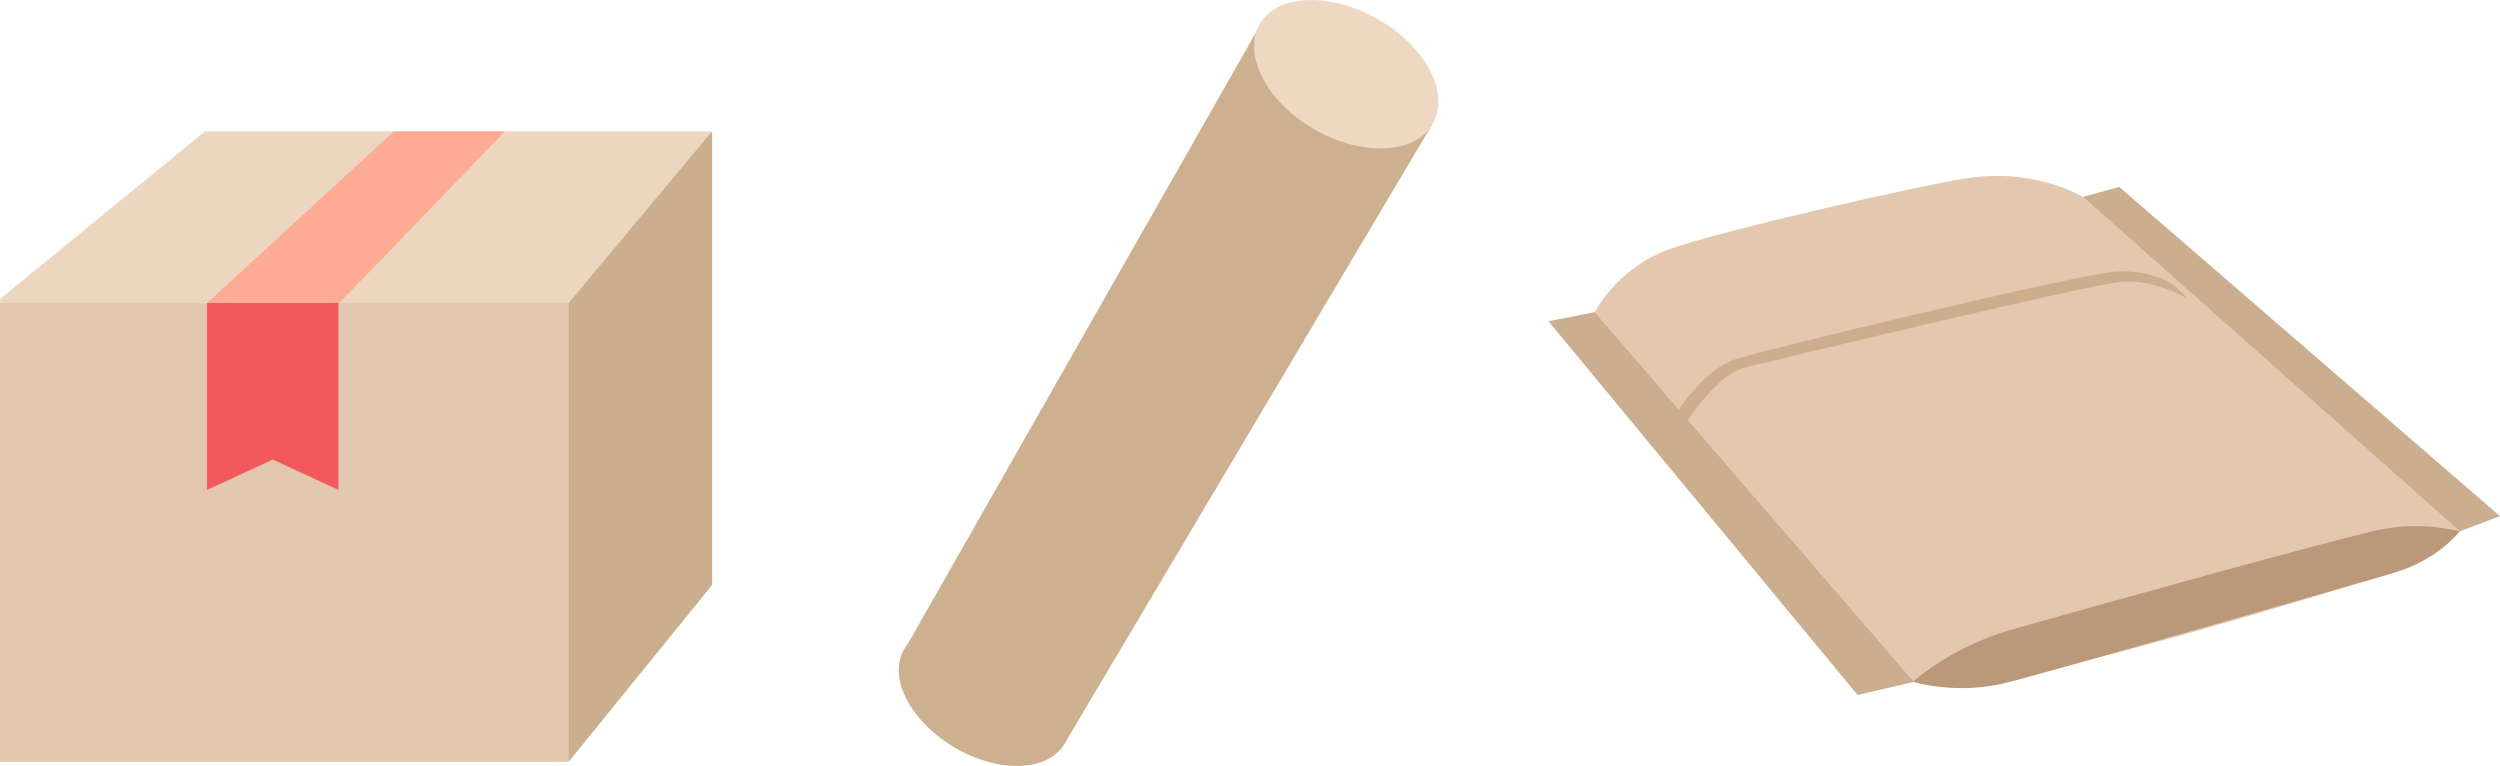 <svg version="1.1" id="Layer_1" xmlns="http://www.w3.org/2000/svg" x="0" y="0" width="247.5" height="75.8" xml:space="preserve"><style>.st0{fill:#e3c8af}.st1{fill:#caae8d}.st6{fill:#ccb08f}</style><path class="st0" d="M157.9 30.9s2.1-4.3 7.3-6.2c5.2-1.9 25.2-6.4 29.2-7 7-1.2 11.8 1.8 11.8 1.8l37.3 33.1s-2.1 2.8-6.5 4.1c-7.2 2.1-33.7 10.4-40.7 10.6-5.3.2-6.8.2-6.8.2l-31.6-36.6z"/><path class="st1" d="M157.9 30.9l31.6 36.6-5.6 1.3-30.6-37zm48.3-11.4l3.6-1 37.7 32.6-4 1.5z"/><path class="st1" d="M166.1 40.7s2.6-4.1 5.6-5.1c3-1 33.9-8.4 37.6-8.7 3.7-.3 6 1.4 6 1.4l1.3 1.3s-3.2-2-6.6-1.7c-3.4.3-35.7 8.1-37.3 8.5-2.9.8-5.8 5.5-5.8 5.5l-.8-1.2z"/><path d="M199 67.5c6.8-1.8 30.8-8.7 38-10.8 4.4-1.3 6.5-4.1 6.5-4.1s-3.6-1-7.7-.2-30.9 8.3-36.9 10c-6 1.8-9.5 5.1-9.5 5.1s4.4 1.4 9.6 0z" fill="#ba9879"/><path d="M70.5 57.9L56.3 75.4H0V57.9s.2-28 0-28.3L20.3 13h50.1v44.9z" fill="#ecd6bf"/><path class="st0" d="M0 30h56.3v45.4H0z"/><path class="st1" d="M70.5 13L56.3 30v45.4l14.2-17.5z"/><path fill="#fdab94" d="M39 13L20.5 30h13.1L50 13z"/><path fill="#f3595b" d="M33.5 48.5l-6.5-3-6.5 3V30h13z"/><g><path class="st6" d="M105.4 73.6c-1.6 2.8-6.5 3-10.9.4s-6.6-6.9-5-9.7c1.6-2.8 6.5-3 10.9-.4s6.7 6.9 5 9.7z"/><path class="st6" d="M89.5 64.4l35.3-62 17 9.9-36.4 61.3z"/><path d="M141.8 12.3c-1.7 3-7 3.2-11.7.5-4.7-2.7-7.1-7.4-5.4-10.4s7-3.2 11.7-.5c4.8 2.7 7.2 7.4 5.4 10.4z" fill="#eed8c1"/></g></svg>